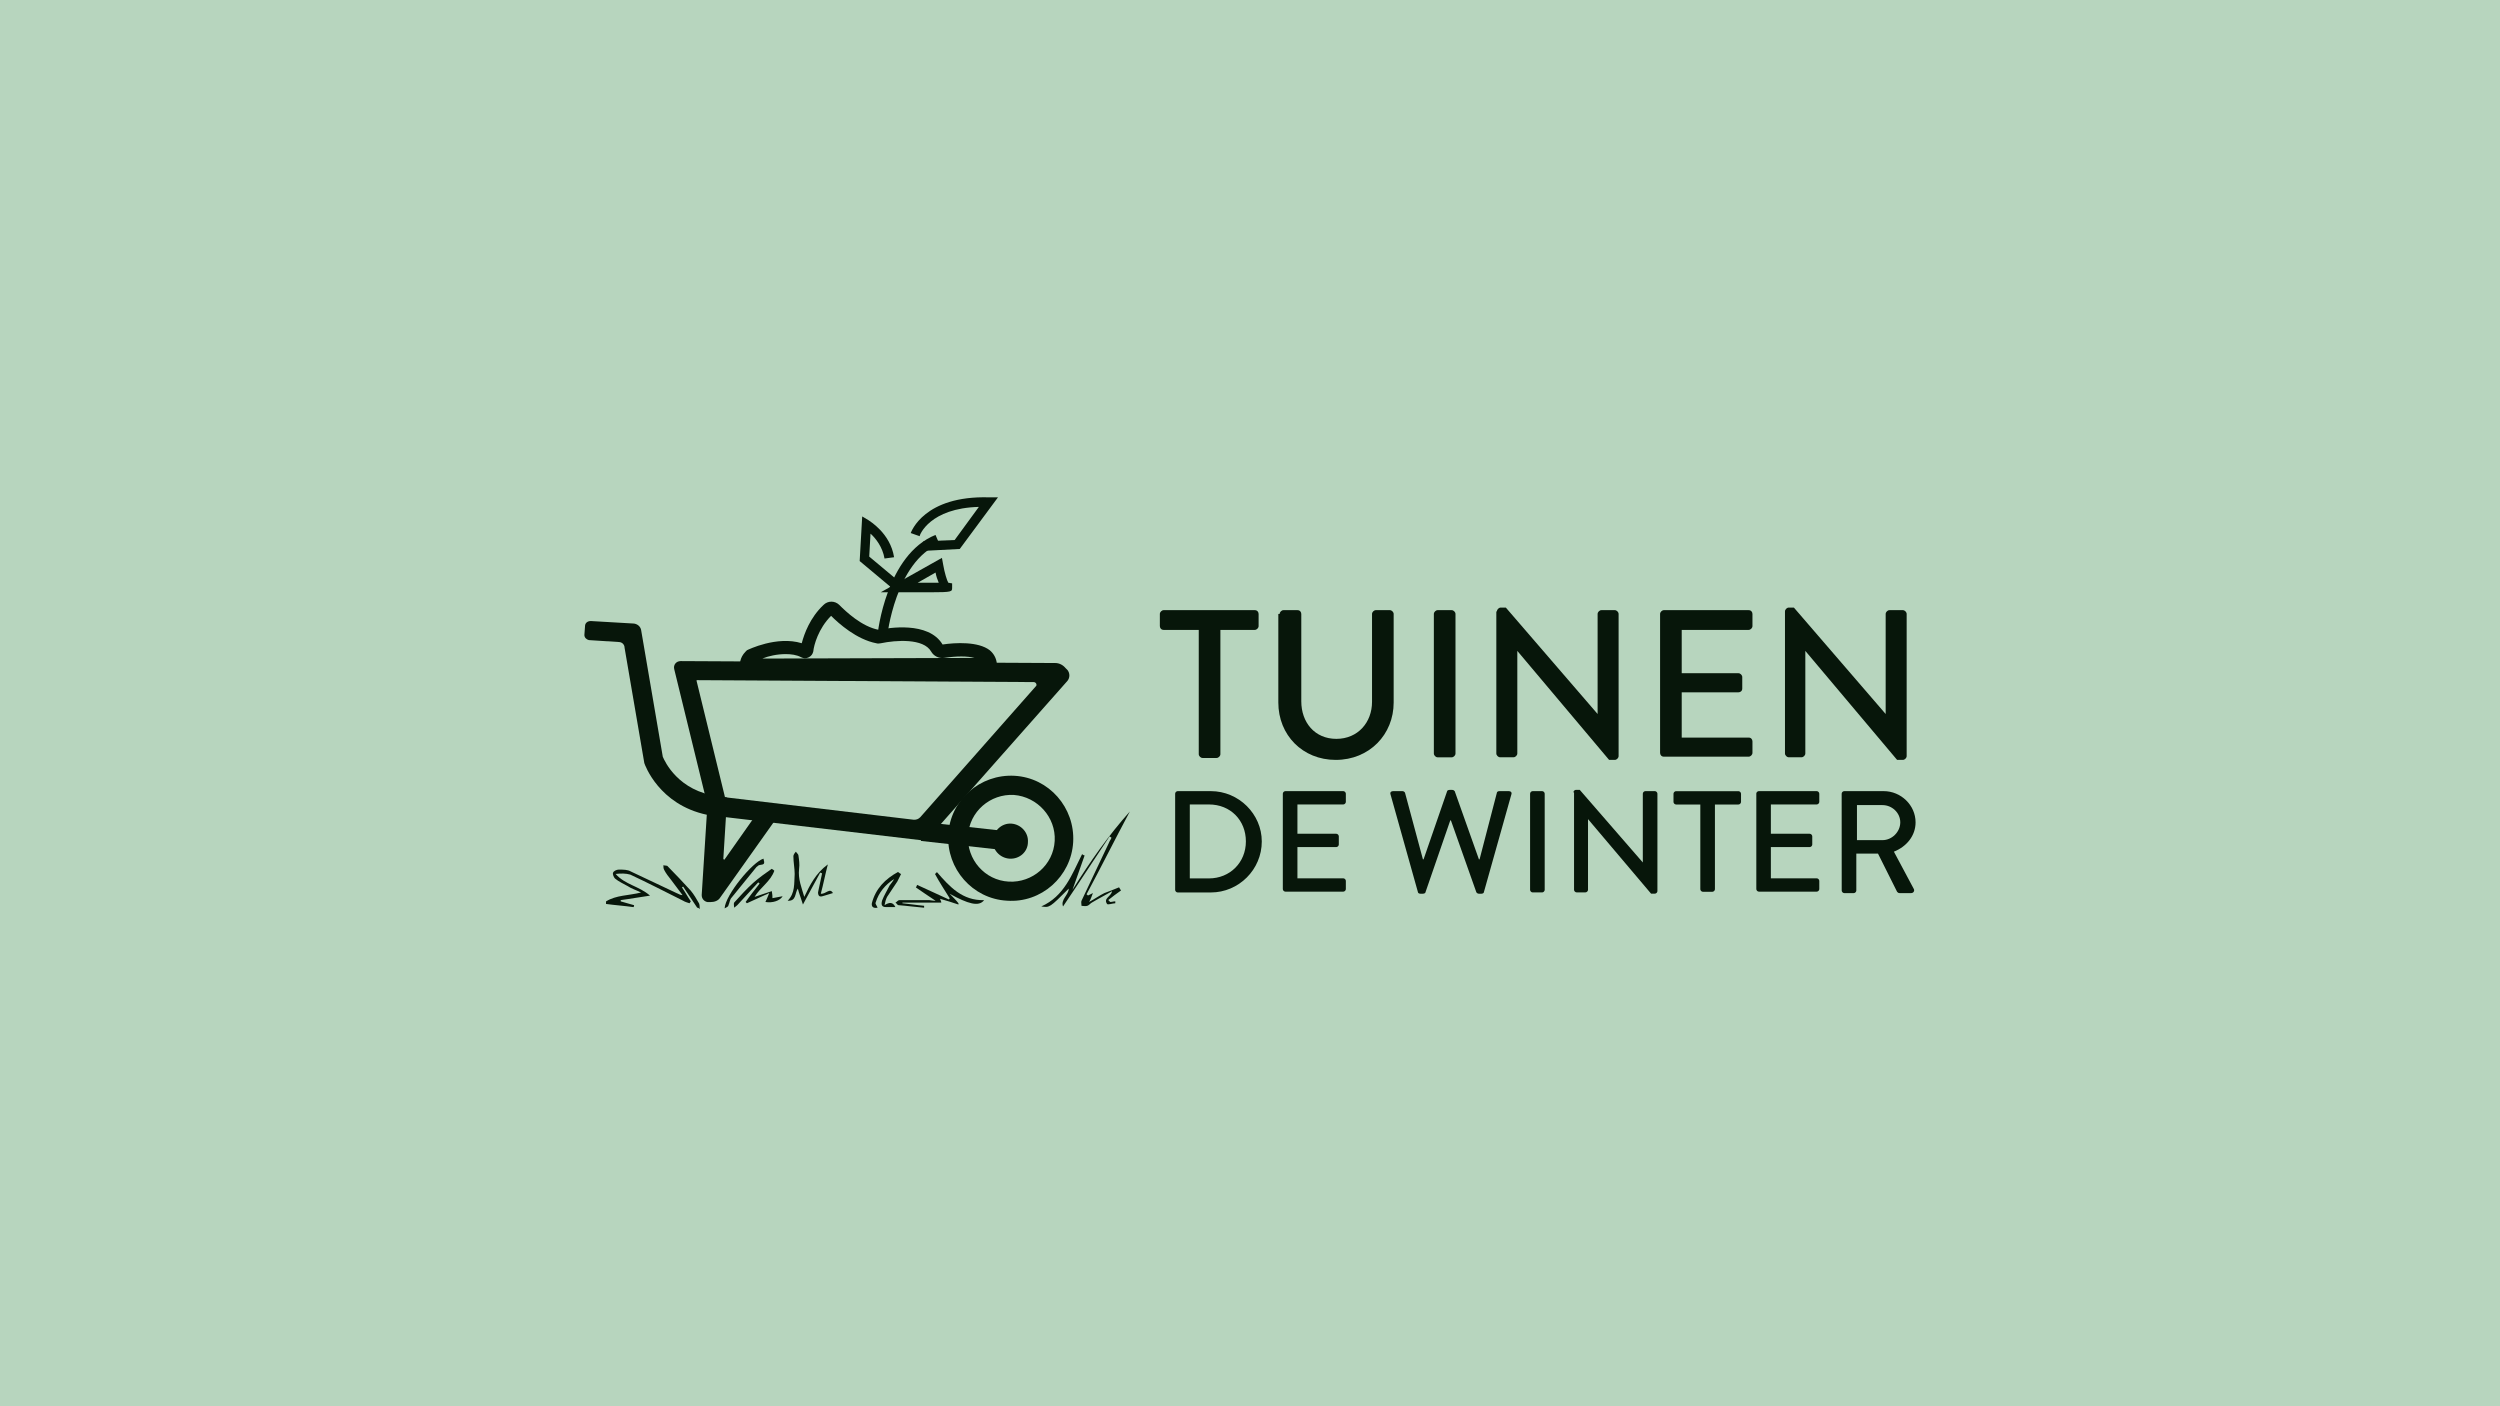 <?xml version="1.0" encoding="utf-8"?>
<!-- Generator: Adobe Illustrator 26.3.1, SVG Export Plug-In . SVG Version: 6.00 Build 0)  -->
<svg version="1.1"
	 id="svg30" xmlns:sodipodi="http://sodipodi.sourceforge.net/DTD/sodipodi-0.dtd" xmlns:svg="http://www.w3.org/2000/svg" xmlns:inkscape="http://www.inkscape.org/namespaces/inkscape" sodipodi:docname="studentenleuven.svg" inkscape:version="1.2 (dc2aeda, 2022-05-15)"
	 xmlns="http://www.w3.org/2000/svg" xmlns:xlink="http://www.w3.org/1999/xlink" x="0px" y="0px" viewBox="0 0 5442.5 3061.4"
	 style="enable-background:new 0 0 5442.5 3061.4;" xml:space="preserve">
<style type="text/css">
	.st0{fill:#B7D5BE;}
	.st1{fill:#07160A;}
	.st2{enable-background:new    ;}
</style>
<sodipodi:namedview  bordercolor="#000000" borderopacity="0.25" id="namedview32" inkscape:current-layer="svg30" inkscape:cx="2710.8841" inkscape:cy="3368.3141" inkscape:deskcolor="#d1d1d1" inkscape:document-units="mm" inkscape:pagecheckerboard="0" inkscape:pageopacity="0.0" inkscape:showpageshadow="2" inkscape:window-height="775" inkscape:window-maximized="0" inkscape:window-width="1440" inkscape:window-x="0" inkscape:window-y="25" inkscape:zoom="0.061603519" pagecolor="#ffffff" showgrid="false">
	</sodipodi:namedview>
<rect id="rect2" x="-36.5" y="-48.7" class="st0" width="5552.1" height="3171"/>
<g>
	<g>
		<g>
			<g>
				<g>
					<g>
						<path class="st1" d="M2192,1960.8c-74.9-4.2-131.8-69.4-127.6-144.3c4.2-74.9,69.4-131.8,144.3-127.6
							c74.9,4.2,131.8,69.4,127.6,144.3C2332.1,1908.1,2266.9,1966.4,2192,1960.8z M2207.3,1730.6c-51.3-2.8-97.1,36.1-99.9,88.8
							c-2.8,51.3,36.1,97.1,88.8,99.9c51.3,2.8,97.1-36.1,99.9-88.8C2298.8,1779.1,2258.6,1734.7,2207.3,1730.6z"/>
					</g>
				</g>
			</g>
			<g>
				<g>
					<g>
						
							<rect x="2093.5" y="1712.3" transform="matrix(0.11 -0.994 0.994 0.11 72.532 3723.325)" class="st1" width="41.6" height="217.8"/>
					</g>
				</g>
			</g>
			<g>
				<g>
					<g>
						<path class="st1" d="M2197.6,1869.3c-20.8-1.4-37.5-19.4-36.1-40.2c1.4-20.8,19.4-37.5,40.2-36.1
							c20.8,1.4,37.5,19.4,36.1,40.2C2237.8,1854,2219.8,1870.7,2197.6,1869.3z M2200.3,1827.7c-1.4,0-2.8,1.4-2.8,2.8
							c0,2.8,5.5,4.2,5.5,0C2203.1,1829,2201.7,1827.7,2200.3,1827.7z"/>
					</g>
				</g>
			</g>
			<g>
				<g>
					<path class="st1" d="M1282,1393.5l65.2,4.2c6.9,0,12.5,5.5,12.5,12.5l43,251.1c1.4,4.2,31.9,90.2,136,112.4l-11.1,174.8
						c0,8.3,5.5,13.9,12.5,15.3h6.9c8.3,0,16.6-2.8,20.8-9.7l122.1-172l-33.3-23.6l-79.1,112.4c0,1.4-2.8,0-2.8-1.4l8.3-133.2
						l-19.4-2.8c-87.4-11.1-116.5-76.3-120.7-86l-47.2-276.1c-1.4-6.9-6.9-12.5-15.3-13.9l-94.3-5.5c-6.9,0-12.5,4.2-12.5,11.1
						l-1.4,19.4C1272.3,1387.9,1276.4,1392.1,1282,1393.5z"/>
				</g>
			</g>
			<g>
				<g>
					<path class="st1" d="M2297.5,1443.4l-815.7-4.2c-9.7,0-16.6,8.3-13.9,18l77.7,317.7l470.3,55.5l308-348.2
						c5.5-6.9,5.5-16.6,0-23.6l-4.2-4.2C2314.1,1447.6,2305.8,1443.4,2297.5,1443.4z M2003.4,1779.1c-4.2,4.2-8.3,5.5-13.9,5.5
						l-407.9-48.6c-2.8,0-4.2-1.4-4.2-4.2l-61-249.7c0-1.4,0-1.4,1.4-1.4l732.5,4.2c5.5,0,8.3,6.9,4.2,9.7L2003.4,1779.1z"/>
				</g>
			</g>
			<g>
				<g>
					<path class="st1" d="M1612.2,1461.4l-1.4-12.5c0-1.4-1.4-16.6,12.5-30.5l2.8-2.8c2.8-1.4,65.2-31.9,119.3-15.3
						c5.5-20.8,18-55.5,47.2-83.2c9.7-9.7,25-9.7,34.7,0c13.9,13.9,48.6,47.2,86,54.1c19.4-4.2,108.2-19.4,138.7,31.9
						c27.7-4.2,77.7-6.9,102.7,12.5c8.3,6.9,13.9,16.6,15.3,27.7l1.4,15.3L1612.2,1461.4z M1710.7,1424c-19.4,0-37.5,4.2-51.3,9.7
						l462-1.4c-15.3-4.2-38.8-4.2-66.6,0c-11.1,1.4-22.2-4.2-27.7-13.9c-16.6-29.1-76.3-25-109.6-18c-2.8,0-5.5,1.4-9.7,0
						c-43-8.3-81.8-43-98.5-59.7c-27.7,27.7-37.5,63.8-38.8,77.7c-1.4,5.5-4.2,9.7-9.7,12.5c-5.5,2.8-11.1,2.8-16.6,0
						C1734.2,1425.4,1721.7,1424,1710.7,1424z M1756.4,1405.9L1756.4,1405.9L1756.4,1405.9z M1911.8,1372.6L1911.8,1372.6
						L1911.8,1372.6z"/>
				</g>
			</g>
			<g>
				<g>
					<path class="st1" d="M1931.2,1386.5l-20.8-2.8c0-6.9,19.4-176.2,126.2-219.2l8.3,19.4
						C1949.3,1222.8,1931.2,1385.1,1931.2,1386.5z"/>
				</g>
			</g>
			<g>
				<g>
					<path class="st1" d="M1939.5,1278.3l-68-56.9l5.5-97.1l13.9,8.3c1.4,1.4,47.2,27.7,55.5,80.5l-20.8,2.8
						c-4.2-25-19.4-44.4-30.5-54.1l-2.8,49.9l59.7,49.9L1939.5,1278.3z"/>
				</g>
			</g>
			<g>
				<g>
					<path class="st1" d="M2011.7,1199.2l-1.4-20.8l68-2.8l52.7-72.1c-106.8,2.8-129,61-129,63.8l-19.4-6.9
						c1.4-2.8,29.1-81.8,170.6-77.7h19.4l-83.2,112.4L2011.7,1199.2z"/>
				</g>
			</g>
			<g>
				<g>
					<path class="st1" d="M2025.6,1289.4c-16.6,0-38.8,0-69.4,0h-38.8l133.2-74.9l2.8,15.3c2.8,16.6,8.3,34.7,11.1,38.8l8.3,1.4v9.7
						C2072.7,1288,2072.7,1289.4,2025.6,1289.4z M1997.8,1268.6c18,0,34.7,0,45.8,0c-2.8-6.9-5.5-13.9-6.9-22.2L1997.8,1268.6z
						 M2067.2,1268.6L2067.2,1268.6L2067.2,1268.6z"/>
				</g>
			</g>
		</g>
		<g>
			<g>
				<path class="st1" d="M2326.6,1934.5c-41.6,41.6-41.6,41.6-59.7,38.8c49.9-22.2,66.6-69.4,88.8-113.8c1.4,1.4,4.2,2.8,5.5,2.8
					c-8.3,23.6-16.6,47.2-26.4,74.9c38.8-62.4,79.1-119.3,124.9-170.6c-31.9,59.7-62.4,120.7-94.3,180.3c1.4,1.4,2.8,1.4,2.8,2.8
					c2.8-1.4,5.5-2.8,11.1-5.5c-2.8,6.9-4.2,12.5-8.3,19.4c12.5-6.9,22.2-13.9,33.3-19.4c11.1-4.2,22.2-8.3,31.9-12.5
					c1.4,2.8,2.8,4.2,4.2,6.9c-9.7,6.9-19.4,13.9-27.7,20.8c1.4,1.4,2.8,2.8,4.2,4.2c4.2,0,6.9-1.4,11.1-1.4c0,1.4,0,2.8,0,4.2
					c-5.5,0-16.6,4.2-18,1.4c-8.3-12.5,8.3-15.3,11.1-27.7c-16.6,9.7-30.5,16.6-44.4,25c-2.8,1.4-5.5,5.5-9.7,6.9
					c-4.2,1.4-8.3,0-12.5,0c0-4.2-1.4-8.3,0-11.1c19.4-41.6,40.2-84.6,59.7-126.2c1.4-4.2,4.2-6.9,5.5-11.1
					c-1.4-1.4-2.8-1.4-4.2-2.8c-33.3,49.9-66.6,101.3-101.3,152.6C2308.6,1958.1,2326.6,1948.3,2326.6,1934.5z"/>
			</g>
		</g>
		<g>
			<g>
				<path class="st1" d="M1517.8,1976.1c-9.7-15.3-20.8-30.5-30.5-45.8c-1.4,0-1.4,1.4-2.8,1.4c6.9,9.7,12.5,20.8,19.4,30.5
					c-1.4,1.4-1.4,2.8-2.8,4.2c-4.2-1.4-9.7-2.8-13.9-5.5c-38.8-19.4-76.3-38.8-115.1-56.9c-9.7-2.8-20.8-2.8-31.9-1.4
					c20.8,23.6,51.3,26.4,74.9,47.2c-20.8,2.8-41.6,6.9-63.8,9.7c0,1.4,0,1.4,0,2.8c9.7,2.8,19.4,5.5,29.1,8.3c0,1.4,0,2.8-1.4,4.2
					c-19.4-2.8-40.2-4.2-59.7-6.9c0-1.4,0-4.2,0-5.5c22.2-13.9,48.6-12.5,76.3-19.4c-11.1-5.5-20.8-8.3-29.1-13.9
					c-9.7-5.5-19.4-9.7-27.7-16.6c-2.8-2.8-5.5-9.7-4.2-12.5c1.4-4.2,8.3-6.9,12.5-6.9c9.7,0,19.4,0,26.4,4.2
					c33.3,15.3,66.6,31.9,99.9,47.2c4.2,1.4,6.9,4.2,12.5,4.2c-8.3-11.1-16.6-22.2-25-33.3c-5.5-6.9-11.1-13.9-15.3-22.2
					c-1.4-2.8-1.4-6.9-1.4-9.7c2.8,1.4,8.3,0,9.7,2.8c16.6,16.6,33.3,34.7,49.9,52.7c6.9,8.3,12.5,18,18,27.7
					c1.4,2.8,1.4,8.3,1.4,12.5C1520.6,1976.1,1519.2,1976.1,1517.8,1976.1z"/>
			</g>
		</g>
		<g>
			<g>
				<path class="st1" d="M2067.2,1945.6c6.9,6.9,13.9,13.9,19.4,20.8c0,1.4,0,1.4,0,2.8c-12.5-4.2-25-8.3-40.2-12.5
					c1.4,4.2,2.8,5.5,2.8,8.3c-29.1,0-56.9,0-84.6,0v1.4c15.3,1.4,31.9,4.2,47.2,5.5c0,1.4,0,2.8,0,4.2c-18-1.4-37.5-4.2-55.5-5.5
					c-2.8,0-4.2-4.2-6.9-5.5c2.8-1.4,5.5-5.5,8.3-5.5c22.2,0,43,0,65.2,0c2.8,0,6.9,1.4,13.9,1.4c-16.6-11.1-29.1-19.4-43-29.1
					c1.4-1.4,1.4-2.8,2.8-5.5c23.6,11.1,45.8,20.8,69.4,31.9c0-1.4,1.4-1.4,1.4-2.8c-11.1-18-22.2-34.7-31.9-52.7
					c1.4-1.4,2.8-2.8,4.2-4.2c27.7,31.9,55.5,62.4,102.7,61C2131,1974.7,2107.4,1967.8,2067.2,1945.6z"/>
			</g>
		</g>
		<g>
			<g>
				<path class="st1" d="M1750.9,1952.5c12.5-26.4,25-51.3,51.3-70.7c-5.5,20.8-9.7,43-15.3,63.8c11.1,1.4,19.4-13.9,26.4-1.4
					c-5.5,1.4-12.5,4.2-18,5.5c-4.2,1.4-8.3,2.8-11.1,1.4c-2.8-1.4-4.2-6.9-2.8-11.1c2.8-12.5,5.5-26.4,8.3-38.8
					c-1.4,0-2.8-1.4-4.2-1.4c-12.5,22.2-23.6,44.4-37.5,69.4c-4.2-13.9-8.3-23.6-11.1-34.7c-6.9,9.7-2.8,27.7-22.2,26.4
					c16.6-16.6,13.9-37.5,15.3-58.3c0-12.5-2.8-25-2.8-38.8c0-2.8,2.8-6.9,5.5-9.7c1.4,2.8,5.5,5.5,5.5,8.3
					c1.4,9.7,2.8,19.4,1.4,29.1C1737,1913.7,1745.3,1933.1,1750.9,1952.5z"/>
			</g>
		</g>
		<g>
			<g>
				<path class="st1" d="M1685.7,1895.6c-8.3,23.6-30.5,36.1-43,56.9c12.5-4.2,25-8.3,37.5-12.5c1.4,6.9,1.4,11.1,1.4,15.3
					c6.9-1.4,13.9-2.8,22.2-4.2c-5.5,9.7-22.2,15.3-37.5,12.5c2.8-5.5,4.2-9.7,8.3-19.4c-18,8.3-33.3,15.3-48.6,22.2
					c-1.4-1.4-2.8-2.8-2.8-2.8c9.7-13.9,20.8-27.7,30.5-40.2c-1.4-1.4-2.8-1.4-2.8-2.8c-15.3,16.6-30.5,33.3-45.8,49.9
					c-2.8,2.8-5.5,4.2-6.9,5.5c0-4.2-1.4-8.3,0-11.1c13.9-15.3,27.7-30.5,41.6-43c12.5-11.1,26.4-20.8,40.2-30.5
					C1682.9,1892.9,1684.3,1894.2,1685.7,1895.6z"/>
			</g>
		</g>
		<g>
			<g>
				<path class="st1" d="M1961.7,1902.6c-2.8,5.5-5.5,11.1-8.3,16.6c-6.9,11.1-15.3,22.2-22.2,33.3c-2.8,5.5-4.2,11.1-5.5,18
					c11.1-6.9,18-6.9,23.6,4.2c-6.9,0-13.9,0-20.8,0c-11.1,0-9.7-8.3-8.3-13.9c4.2-11.1,11.1-22.2,16.6-33.3
					c2.8-4.2,6.9-8.3,9.7-13.9c-19.4,12.5-33.3,29.1-40.2,51.3c-1.4,2.8,2.8,6.9,4.2,11.1c-6.9,1.4-13.9,0-12.5-9.7
					c8.3-31.9,29.1-52.7,56.9-68C1959,1901.2,1960.4,1902.6,1961.7,1902.6z"/>
			</g>
		</g>
		<g>
			<g>
				<path class="st1" d="M1577.5,1977.5c1.4-29.1,61-101.3,84.6-108.2c2.8,11.1,2.8,12.5-8.3,13.9c-2.8,0-4.2,2.8-6.9,4.2
					c-18,22.2-36.1,44.4-54.1,66.6c-4.2,4.2-4.2,11.1-6.9,16.6C1585.8,1973.3,1583,1974.7,1577.5,1977.5z"/>
			</g>
		</g>
	</g>
	<g>
		<g class="st2">
			<path class="st1" d="M2608.2,1371.3h-74.9c-5.5,0-8.3-4.2-8.3-8.3v-26.4c0-4.2,4.2-8.3,8.3-8.3h198.4c5.5,0,8.3,4.2,8.3,8.3v26.4
				c0,4.2-4.2,8.3-8.3,8.3h-74.9v270.5c0,4.2-4.2,8.3-8.3,8.3h-30.5c-4.2,0-8.3-4.2-8.3-8.3v-270.5H2608.2z"/>
			<path class="st1" d="M2785.8,1336.6c0-4.2,4.2-8.3,8.3-8.3h30.5c5.5,0,8.3,4.2,8.3,8.3v190.1c0,45.8,29.1,81.8,76.3,81.8
				c47.2,0,77.7-36.1,77.7-80.5v-191.4c0-4.2,4.2-8.3,8.3-8.3h30.5c4.2,0,8.3,4.2,8.3,8.3v192.8c0,69.4-52.7,124.9-126.2,124.9
				c-72.1,0-124.9-54.1-124.9-124.9v-192.8H2785.8z"/>
			<path class="st1" d="M3121.5,1336.6c0-4.2,4.2-8.3,8.3-8.3h30.5c4.2,0,8.3,4.2,8.3,8.3v303.8c0,4.2-4.2,8.3-8.3,8.3h-30.5
				c-4.2,0-8.3-4.2-8.3-8.3V1336.6z"/>
			<path class="st1" d="M3258.8,1331c0-4.2,4.2-8.3,8.3-8.3h11.1l199.8,231.7l0,0v-217.8c0-4.2,4.2-8.3,8.3-8.3h29.1
				c4.2,0,8.3,4.2,8.3,8.3v309.4c0,4.2-4.2,8.3-8.3,8.3H3503L3303.2,1417l0,0v223.3c0,4.2-4.2,8.3-8.3,8.3h-29.1
				c-4.2,0-8.3-4.2-8.3-8.3V1331H3258.8z"/>
			<path class="st1" d="M3614,1336.6c0-4.2,4.2-8.3,8.3-8.3h184.5c5.5,0,8.3,4.2,8.3,8.3v26.4c0,4.2-4.2,8.3-8.3,8.3h-145.7v94.3
				h123.5c4.2,0,8.3,4.2,8.3,8.3v25c0,5.5-4.2,8.3-8.3,8.3h-123.5v98.5h145.7c5.5,0,8.3,4.2,8.3,8.3v25c0,4.2-4.2,8.3-8.3,8.3
				h-184.5c-5.5,0-8.3-4.2-8.3-8.3V1336.6z"/>
			<path class="st1" d="M3885.9,1331c0-4.2,4.2-8.3,8.3-8.3h11.1l199.8,231.7l0,0v-217.8c0-4.2,4.2-8.3,8.3-8.3h29.1
				c4.2,0,8.3,4.2,8.3,8.3v309.4c0,4.2-4.2,8.3-8.3,8.3H4130L3930.2,1417l0,0v223.3c0,4.2-4.2,8.3-8.3,8.3h-27.7
				c-4.2,0-8.3-4.2-8.3-8.3V1331z"/>
		</g>
		<g class="st2">
			<path class="st1" d="M2558.3,1727.8c0-2.8,2.8-5.5,5.5-5.5h72.1c61,0,111,49.9,111,109.6c0,61-49.9,111-111,111h-72.1
				c-2.8,0-5.5-2.8-5.5-5.5V1727.8z M2631.8,1912.3c45.8,0,80.5-34.7,80.5-80.5c0-45.8-33.3-80.5-80.5-80.5h-41.6v160.9
				C2590.2,1912.3,2631.8,1912.3,2631.8,1912.3z"/>
			<path class="st1" d="M2792.7,1727.8c0-2.8,2.8-5.5,5.5-5.5h126.2c2.8,0,5.5,2.8,5.5,5.5v18c0,2.8-2.8,5.5-5.5,5.5h-99.9v63.8
				h84.6c2.8,0,5.5,2.8,5.5,5.5v18c0,2.8-2.8,5.5-5.5,5.5h-84.6v68h99.9c2.8,0,5.5,2.8,5.5,5.5v18c0,2.8-2.8,5.5-5.5,5.5h-126.2
				c-2.8,0-5.5-2.8-5.5-5.5V1727.8z"/>
			<path class="st1" d="M3027.1,1729.2c-1.4-4.2,1.4-6.9,5.5-6.9h20.8c2.8,0,5.5,2.8,5.5,4.2l38.8,144.3h1.4l51.3-148.4
				c0-1.4,2.8-2.8,5.5-2.8h5.5c2.8,0,4.2,1.4,5.5,2.8l52.7,148.4h1.4l37.5-144.3c0-2.8,2.8-4.2,5.5-4.2h20.8c4.2,0,6.9,2.8,5.5,6.9
				l-59.7,212.2c0,2.8-2.8,4.2-5.5,4.2h-5.5c-2.8,0-4.2-1.4-5.5-2.8l-55.5-156.8h-1.4l-54.1,156.8c0,1.4-2.8,2.8-5.5,2.8h-5.5
				c-2.8,0-5.5-1.4-5.5-4.2L3027.1,1729.2z"/>
			<path class="st1" d="M3331,1727.8c0-2.8,2.8-5.5,5.5-5.5h20.8c2.8,0,5.5,2.8,5.5,5.5v209.5c0,2.8-2.8,5.5-5.5,5.5h-20.8
				c-2.8,0-5.5-2.8-5.5-5.5V1727.8z"/>
			<path class="st1" d="M3425.3,1725c0-2.8,2.8-5.5,5.5-5.5h8.3l137.3,158.1l0,0v-149.8c0-2.8,2.8-5.5,5.5-5.5h20.8
				c2.8,0,5.5,2.8,5.5,5.5V1940c0,2.8-2.8,5.5-5.5,5.5h-8.3l-137.3-162.3l0,0v154c0,2.8-2.8,5.5-5.5,5.5h-19.4
				c-2.8,0-5.5-2.8-5.5-5.5V1725H3425.3z"/>
			<path class="st1" d="M3700,1751.4h-51.3c-2.8,0-5.5-2.8-5.5-5.5v-18c0-2.8,2.8-5.5,5.5-5.5h136c2.8,0,5.5,2.8,5.5,5.5v18
				c0,2.8-2.8,5.5-5.5,5.5h-51.3v184.5c0,2.8-2.8,5.5-5.5,5.5h-20.8c-2.8,0-5.5-2.8-5.5-5.5v-184.5H3700z"/>
			<path class="st1" d="M3823.4,1727.8c0-2.8,2.8-5.5,5.5-5.5h126.2c2.8,0,5.5,2.8,5.5,5.5v18c0,2.8-2.8,5.5-5.5,5.5h-99.9v63.8
				h84.6c2.8,0,5.5,2.8,5.5,5.5v18c0,2.8-2.8,5.5-5.5,5.5h-84.6v68h99.9c2.8,0,5.5,2.8,5.5,5.5v18c0,2.8-2.8,5.5-5.5,5.5H3829
				c-2.8,0-5.5-2.8-5.5-5.5V1727.8z"/>
			<path class="st1" d="M4009.3,1727.8c0-2.8,2.8-5.5,5.5-5.5h86c37.5,0,69.4,30.5,69.4,68c0,29.1-19.4,52.7-47.2,63.8l43,80.5
				c2.8,4.2,0,9.7-5.5,9.7h-25c-2.8,0-4.2-1.4-5.5-2.8l-41.6-83.2h-47.2v80.5c0,2.8-2.8,5.5-5.5,5.5h-20.8c-2.8,0-5.5-2.8-5.5-5.5
				L4009.3,1727.8L4009.3,1727.8z M4098.1,1829c20.8,0,38.8-18,38.8-38.8s-18-37.5-38.8-37.5h-55.5v76.3H4098.1z"/>
		</g>
	</g>
</g>
</svg>
